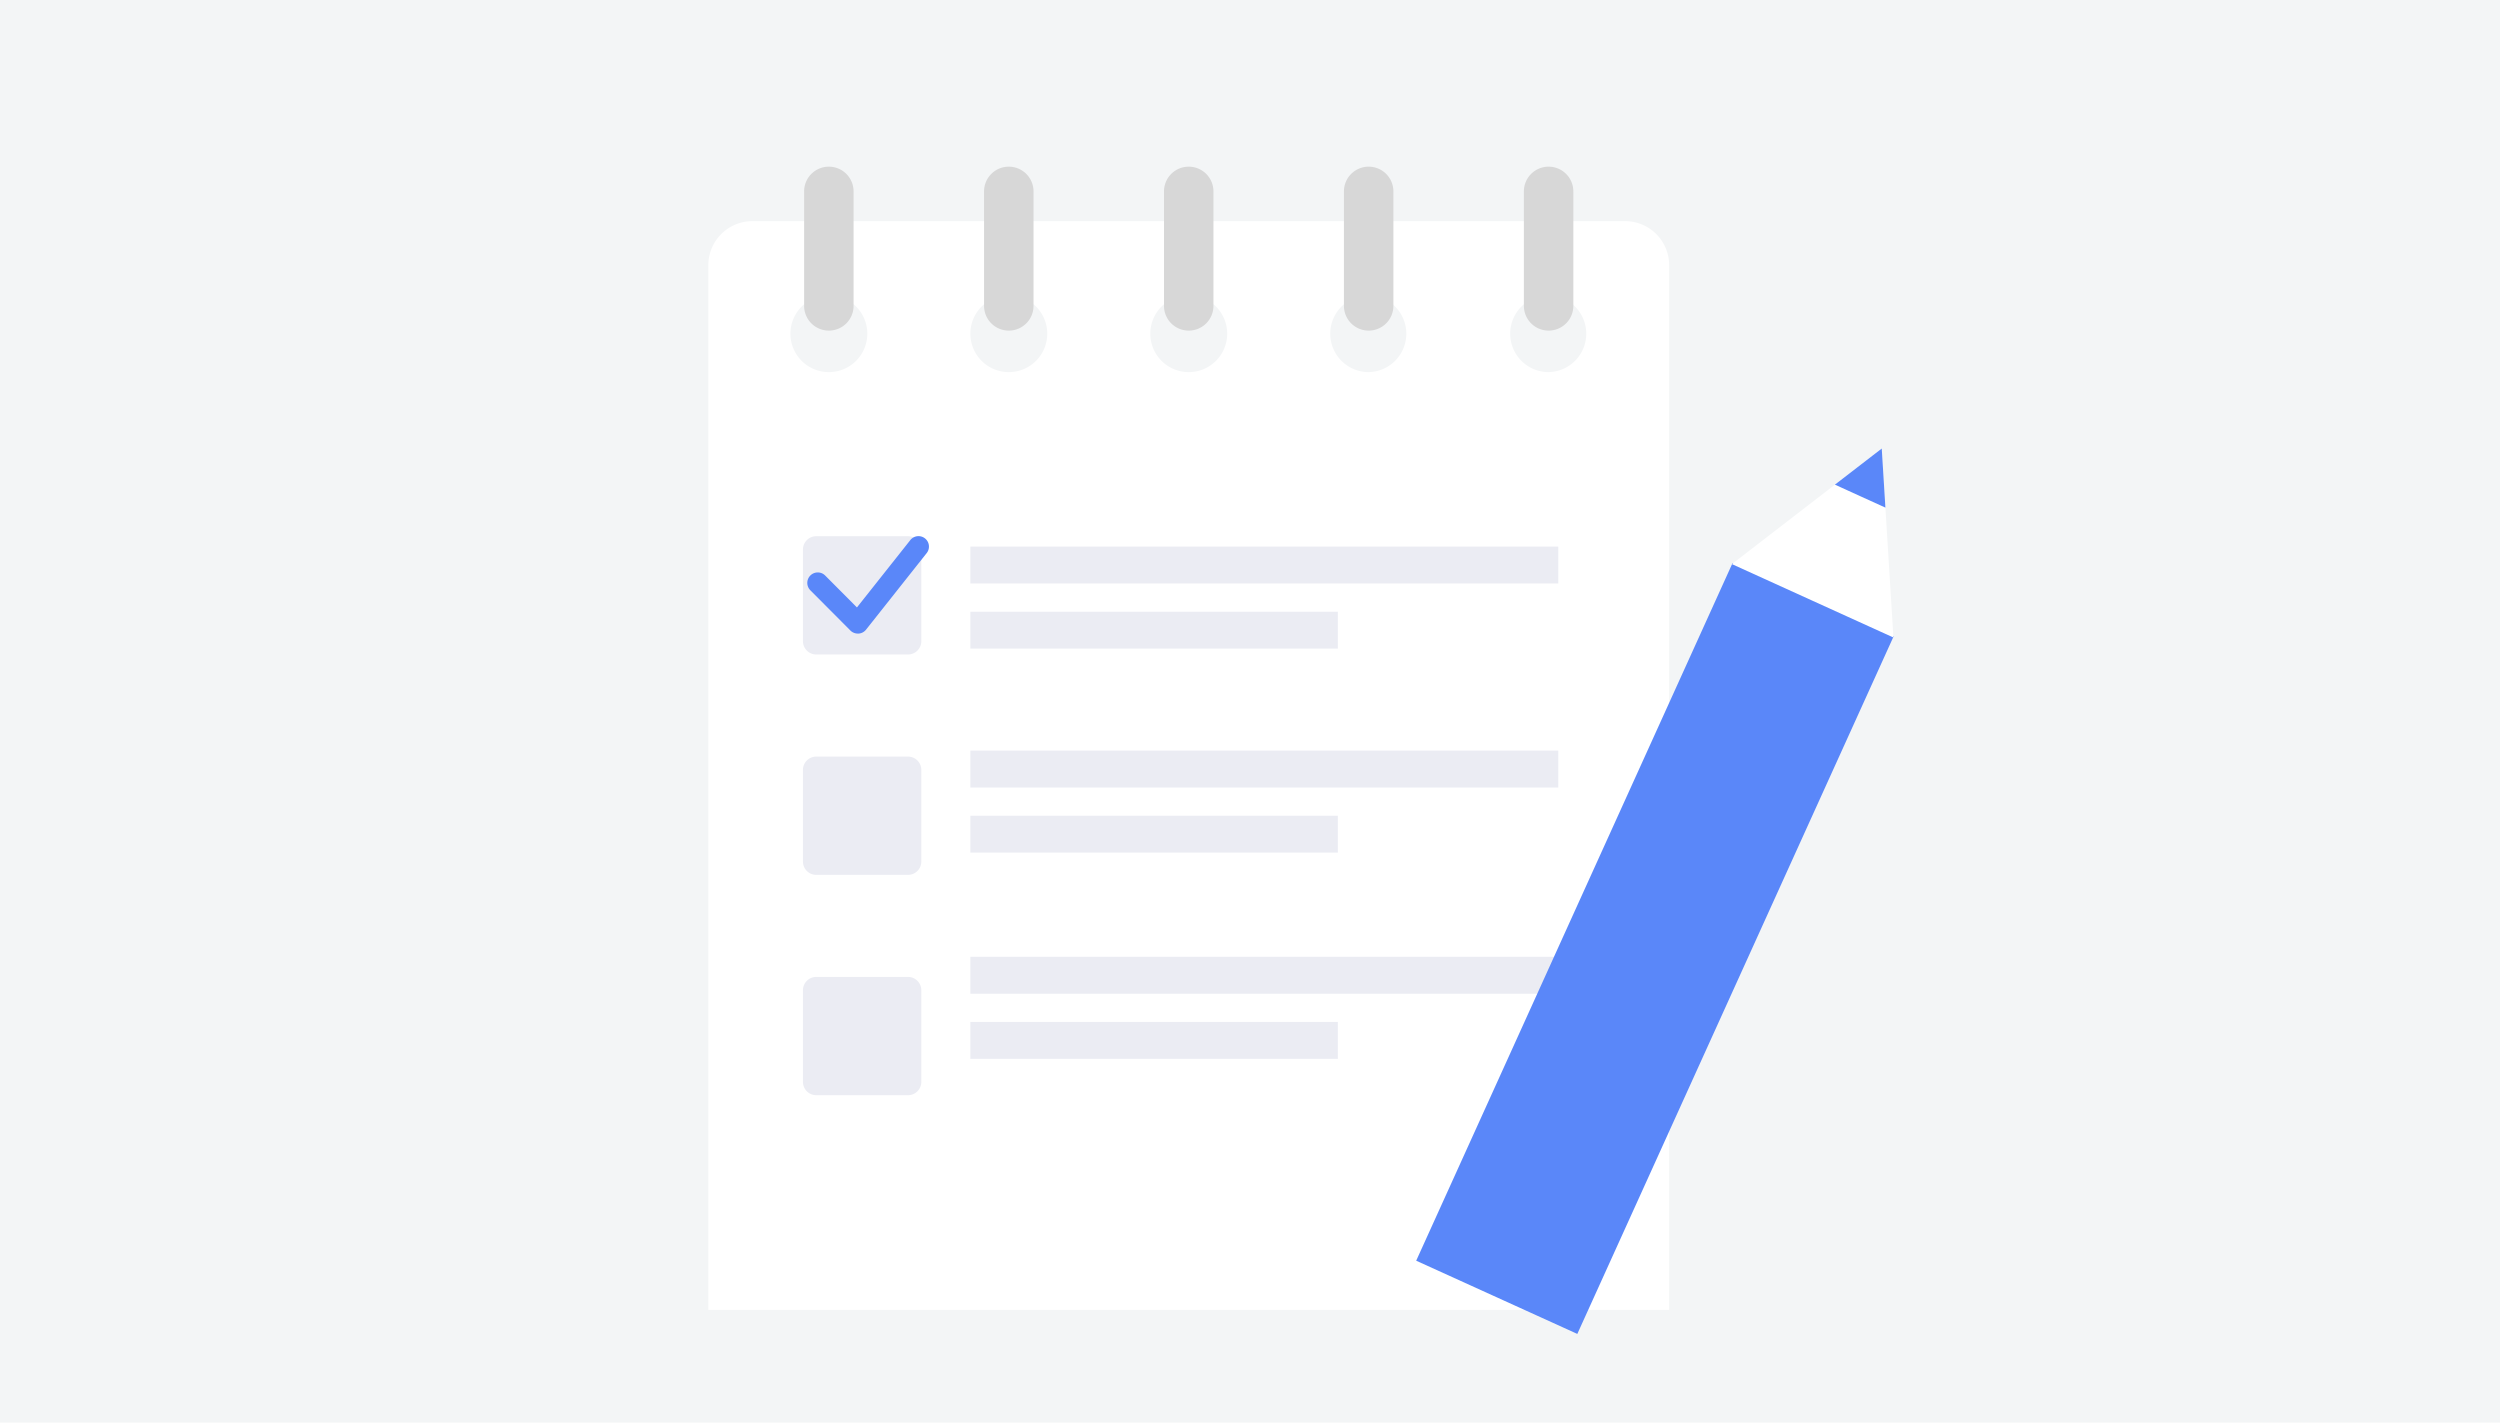 <svg width="420" height="239" viewBox="0 0 420 239" fill="none" xmlns="http://www.w3.org/2000/svg">
    <path fill="#F3F5F6" d="M0 0h420v239H0z"/>
    <path d="M273.009 37.15h-146.6A7.407 7.407 0 0 0 119 44.554v175.514h161.419V44.554a7.408 7.408 0 0 0-7.41-7.404zM139.251 62.516a6.457 6.457 0 0 1-6.46-6.456 6.457 6.457 0 0 1 6.46-6.455 6.454 6.454 0 0 1 6.457 6.456 6.457 6.457 0 0 1-6.457 6.455zm30.23 0a6.457 6.457 0 0 1-6.46-6.456 6.457 6.457 0 0 1 6.46-6.455 6.454 6.454 0 0 1 6.457 6.456 6.457 6.457 0 0 1-6.457 6.455zm30.23 0a6.457 6.457 0 0 1-6.46-6.456 6.457 6.457 0 0 1 6.46-6.455 6.454 6.454 0 0 1 6.457 6.456 6.457 6.457 0 0 1-6.457 6.455zm30.231 0a6.458 6.458 0 0 1-6.461-6.456 6.458 6.458 0 0 1 6.461-6.455 6.457 6.457 0 0 1 0 12.911zm30.23 0a6.458 6.458 0 0 1-6.461-6.456 6.458 6.458 0 0 1 6.461-6.455 6.457 6.457 0 0 1 0 12.911z" fill="#fff"/>
    <path d="M143.401 32.151A4.153 4.153 0 0 0 139.247 28a4.153 4.153 0 0 0-4.155 4.151v19.24a4.153 4.153 0 0 0 4.155 4.151 4.153 4.153 0 0 0 4.154-4.151V32.15zM173.632 32.151A4.153 4.153 0 0 0 169.477 28a4.153 4.153 0 0 0-4.155 4.151v19.24a4.153 4.153 0 0 0 4.155 4.151 4.153 4.153 0 0 0 4.155-4.151V32.15zM203.86 32.151A4.153 4.153 0 0 0 199.706 28a4.153 4.153 0 0 0-4.155 4.151v19.24a4.153 4.153 0 0 0 4.155 4.151 4.153 4.153 0 0 0 4.154-4.151V32.15zM234.091 32.151A4.153 4.153 0 0 0 229.936 28a4.153 4.153 0 0 0-4.155 4.151v19.24a4.153 4.153 0 0 0 4.155 4.151 4.153 4.153 0 0 0 4.155-4.151V32.15zM264.321 32.151A4.153 4.153 0 0 0 260.167 28a4.153 4.153 0 0 0-4.155 4.151v19.24a4.153 4.153 0 0 0 4.155 4.151 4.153 4.153 0 0 0 4.154-4.151V32.15z" fill="#D7D7D7"/>
    <path d="M152.542 90.084h-15.408a2.238 2.238 0 0 0-2.239 2.238v15.395a2.238 2.238 0 0 0 2.239 2.238h15.408a2.238 2.238 0 0 0 2.239-2.238V92.322a2.238 2.238 0 0 0-2.239-2.238zM152.542 127.107h-15.408a2.238 2.238 0 0 0-2.239 2.239v15.394a2.238 2.238 0 0 0 2.239 2.239h15.408a2.238 2.238 0 0 0 2.239-2.239v-15.394a2.238 2.238 0 0 0-2.239-2.239zM152.542 164.123h-15.408a2.238 2.238 0 0 0-2.239 2.238v15.395a2.238 2.238 0 0 0 2.239 2.238h15.408a2.238 2.238 0 0 0 2.239-2.238v-15.395a2.238 2.238 0 0 0-2.239-2.238zM261.791 91.826H163.02v6.201h98.771v-6.2zM224.762 102.768H163.02v6.201h61.742v-6.201zM261.791 126.102H163.02v6.201h98.771v-6.201zM224.762 137.041H163.02v6.201h61.742v-6.201zM261.791 160.748H163.02v6.201h98.771v-6.201zM224.762 171.689H163.02v6.201h61.742v-6.201z" fill="#EBECF3"/>
    <path d="M144.112 106.441c-.466 0-.914-.185-1.247-.518l-6.729-6.758a1.757 1.757 0 0 1 2.495-2.475l5.336 5.358 8.964-11.31a1.756 1.756 0 1 1 2.754 2.181l-10.19 12.864a1.745 1.745 0 0 1-1.278.662h-.101l-.004-.004zM318.139 106.888l-27.069-12.3-53.15 117.21 27.069 12.301 53.15-117.211z" fill="#5A87F9"/>
    <path d="m318.096 107.104-.982-15.875-.367-5.948-.615-9.928-7.87 6.068-4.718 3.64-12.587 9.706 13.569 6.168 13.57 6.169z" fill="#fff"/>
    <path d="m316.748 85.28-.615-9.928-7.871 6.068 4.241 1.93 4.245 1.93z" fill="#5A87F9"/>
</svg>
